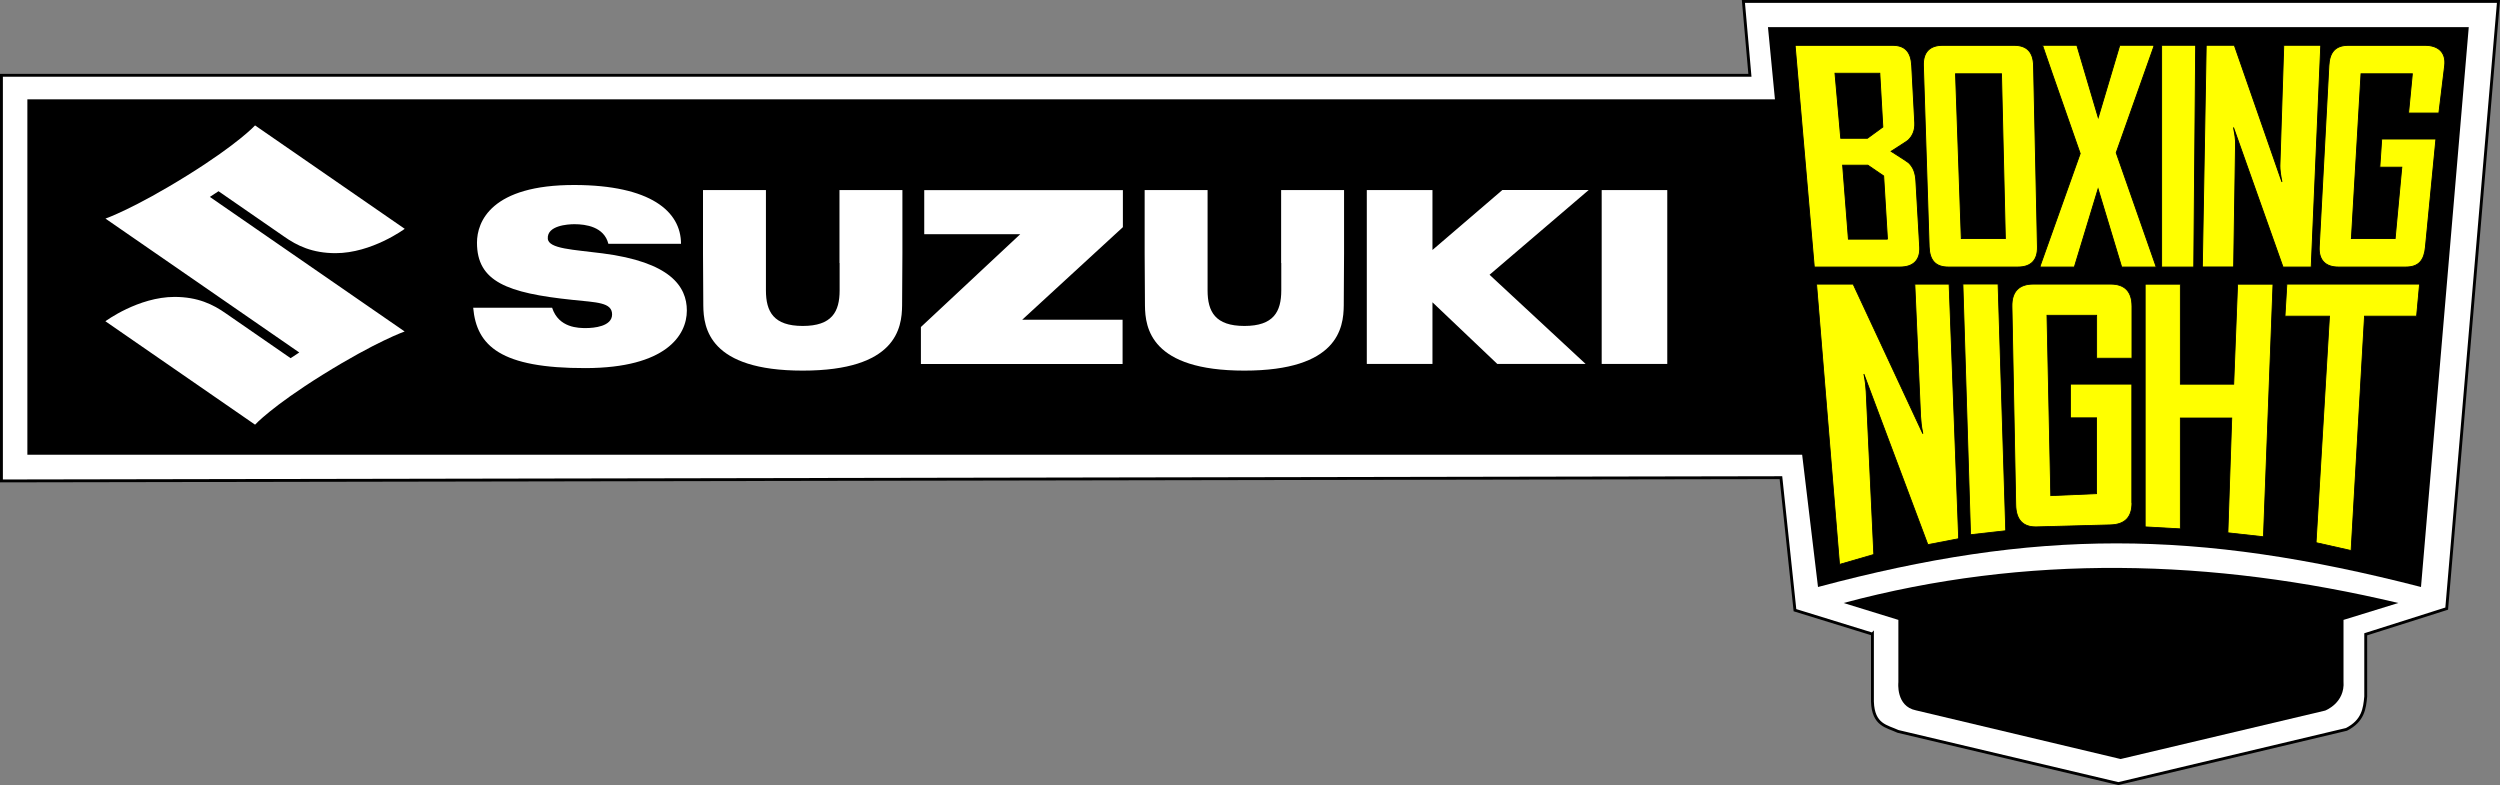 <?xml version="1.0" encoding="UTF-8"?>
<svg id="svg1" xmlns="http://www.w3.org/2000/svg" viewBox="0 0 329.73 103.55">
  <rect x="0" y="0" width="329.73" height="103.55" fill="#808080" stroke="none"/>
  <defs>
    <style>
      .cls-1 {
        stroke-width: .12px;
      }

      .cls-1, .cls-2 {
        fill: #ff0;
      }

      .cls-1, .cls-2, .cls-3 {
        stroke: #000;
      }

      .cls-2 {
        stroke-width: .11px;
      }

      .cls-4, .cls-3 {
        fill: #fff;
      }

      .cls-3 {
        stroke-miterlimit: 11.34;
        stroke-width: .38px;
      }
    </style>
  </defs>
  <path id="path1-3-5-4" class="cls-3" d="M246.95,83.63l-10.21-3.15-1.85-17.48L.19,63.43V9.93h230.61l-.86-9.74h99.59l-6.83,80.08-10.68,3.39v8.21c-.15,1.6-.34,3.2-2.54,4.33l-30.09,7.15-29.05-6.88c-1.48-.69-3.28-.8-3.38-3.94v-8.91Z"/>
  <path id="rect456-0-6-5-9-8-7-5-9-2-3-3-5-0-3" d="M316.32,79.53l-7.23,2.23v8.1c.22,2.87-2.42,3.86-2.42,3.86l-26.98,6.39-26.99-6.42c-2.68-.54-2.32-3.71-2.32-3.71v-8.22l-7.23-2.23c24.15-6.48,48.56-5.85,73.17,0h0Z"/>
  <path id="rect459-2-5-2-2-7-3-6-6-9-5-5-5-3" d="M233.18,3.58h92.43l-6.3,73.84c-29.77-7.67-50.85-7.67-79.53,0l-2.09-17.44H3.61V13.1h230.49l-.92-9.52Z"/>
  <path id="path2284-2-5-0-9-7-8-7-3-0" class="cls-2" d="M258.33,71.05l-4.06.78-8.44-22.5c.2.98.27,1.75.3,2.31l1.01,21.49-4.52,1.31-3.03-36.97h4.82l9.2,19.74c-.2-.98-.27-1.75-.3-2.31l-.76-17.43h4.52l1.26,33.58Z"/>
  <path id="path2286-9-8-4-2-5-4-4-6-5" class="cls-2" d="M264.54,70l-4.64.52-1.01-33.06h4.64l1.01,32.54Z"/>
  <path id="path2288-9-7-0-6-4-0-1-1-2" class="cls-2" d="M281.19,66.3c0,1.95-.94,2.87-2.83,2.93l-9.75.26c-1.83.05-2.72-.98-2.75-2.93l-.5-26.14c-.04-1.96.94-2.95,2.81-2.95h10.19c1.89,0,2.83.98,2.83,2.95v6.83h-4.66v-5.67h-6.55l.5,23.79,6.04-.26v-10h-3.45v-4.45h8.1v15.64Z"/>
  <path id="path2290-68-7-58-9-5-9-5-6-7" class="cls-2" d="M298.51,70.79l-4.67-.52.51-15.14h-6.78v14.62l-4.64-.26v-32.01h4.64v13.19h7.04l.51-13.19h4.67l-1.26,33.32Z"/>
  <path id="path2292-2-0-57-0-2-4-0-2-9" class="cls-2" d="M318.74,41.7h-6.88l-1.77,30.91-4.62-1.04,1.77-29.87h-5.87l.25-4.23h17.5l-.39,4.23Z"/>
  <path id="path3047-88-5-6-6-3-9-4" class="cls-1" d="M253.19,32.55c.1,1.78-.86,2.67-2.59,2.67h-11.31l-2.53-29.24h12.86c1.68,0,2.42.9,2.52,2.69l.4,7.53c.05,1-.3,1.77-.9,2.32-.08.07-.82.55-2.21,1.44,1.44.91,2.2,1.41,2.28,1.49.65.59.92,1.39.98,2.41l.5,8.69ZM248.33,16.74l-.4-7.08h-5.91l.76,8.58h3.51l2.04-1.49ZM248.94,31.54l-.5-8.33-2.08-1.42h-3.33l.76,9.75h5.16Z"/>
  <path id="path3049-2-5-9-4-1-3-2" class="cls-1" d="M268.72,32.55c.04,1.78-.86,2.67-2.57,2.67h-9.19c-1.68,0-2.46-.89-2.52-2.67l-.76-23.88c-.06-1.79.84-2.69,2.52-2.69h9.44c1.71,0,2.53.9,2.57,2.69l.51,23.88ZM264.49,31.46l-.51-21.73h-6.06l.76,21.73h5.81Z"/>
  <path id="path3051-5-0-7-8-5-0-2" class="cls-1" d="M284.41,35.22h-4.58l-3.11-10.3-3.13,10.3h-4.51v-.15l5.28-14.82c-3.32-9.47-4.97-14.23-4.96-14.28h4.52l2.82,9.53,2.84-9.53h4.49v.17l-4.96,14,5.28,15.08Z"/>
  <path id="path3053-1-4-1-1-2-3-2" class="cls-1" d="M289.33,35.22h-4.23V5.97h4.49l-.25,29.24Z"/>
  <path id="path3055-1-1-7-0-7-1-5" class="cls-1" d="M304.82,35.22h-3.71l-6.53-18.41c.18.9.28,1.6.27,2.11l-.25,16.29h-4.13l.51-29.24h3.71l6.28,18.03c-.18-.9-.27-1.6-.27-2.11l.51-15.92h4.88l-1.26,29.24Z"/>
  <path id="path3057-9-2-48-0-9-2-4" class="cls-1" d="M319.9,32.55c-.17,1.77-.86,2.67-2.59,2.67h-8.9c-1.68,0-2.61-.89-2.52-2.67l1.27-23.88c.09-1.79.86-2.69,2.57-2.69h10.11c1.73,0,2.8.91,2.59,2.69l-.76,6.24h-4l.5-5.18h-6.77l-1.27,21.73h5.77l.88-9.41h-2.9l.25-3.72h7.15l-1.38,14.21Z"/>
  <g id="g3705-9-4-0-5-1-6-4-4-7-0-8">
    <path id="path3707-4-5-4-3-2-5-1-3-9-4-7" class="cls-4" d="M28.82,25.22l8.65,5.98c1.7,1.2,3.72,2.19,6.79,2.19,4.78,0,9.12-3.21,9.12-3.21l-19.74-13.64s-2.15,2.37-8.91,6.58c-7.1,4.42-10.82,5.71-10.82,5.71l25.56,17.66-1.14.75-8.52-5.89c-1.7-1.2-3.72-2.19-6.79-2.19-4.78,0-9.12,3.21-9.12,3.21l19.74,13.64s2.15-2.37,8.91-6.58c7.1-4.42,10.82-5.71,10.82-5.71l-25.69-17.75,1.14-.75Z"/>
  </g>
  <g id="g3709-2-6-8-4-1-1-4-7-2-3-6">
    <path id="path3711-5-2-8-6-7-1-0-9-2-5-6" class="cls-4" d="M79.42,33.41c-3.75-.49-7.09-.58-7.17-1.94-.11-1.72,2.62-1.9,3.52-1.9,1.49,0,3.91.34,4.47,2.59h9.58c0-4.32-4.09-7.73-14.01-7.76-11.03-.03-12.9,4.84-12.9,7.61,0,5.13,3.97,6.64,12.59,7.54,3.2.34,5.23.32,5.23,1.92s-2.43,1.8-3.45,1.8c-.93,0-3.59,0-4.46-2.68h-10.41c.45,5.04,3.63,7.99,14.85,7.96,10.57-.03,13.33-4.32,13.33-7.59,0-3.18-2.17-6.4-11.16-7.55"/>
  </g>
  <g id="g3713-5-1-1-0-0-9-2-4-4-7-4">
    <path id="path3715-4-2-0-5-1-0-9-7-1-2-71" class="cls-4" d="M121.9,30.89h12.66l-13.1,12.24v4.88h26.6v-5.84h-13.24l13.28-12.21v-4.88h-26.2v5.82Z"/>
  </g>
  <path id="path3717-0-0-6-3-1-6-1-8-5-8-9" class="cls-4" d="M211.25,48h8.65v-22.93h-8.65v22.93Z"/>
  <g id="g3719-7-7-7-5-7-2-3-3-9-0-9">
    <path id="path3721-5-2-1-2-3-2-2-3-1-7-0" class="cls-4" d="M198.14,25.07l-9.21,7.9v-7.9h-8.66v22.93h8.66v-8.13l8.55,8.13h11.65l-12.67-11.76,13.08-11.18h-11.4Z"/>
  </g>
  <g id="g3723-5-9-5-1-4-4-3-9-1-7-3">
    <path id="path3725-5-5-2-3-2-6-4-6-8-0-9" class="cls-4" d="M110.74,34.69v3.61c0,2.82-1.02,4.69-4.86,4.69s-4.86-1.87-4.86-4.69v-13.23h-8.3v8.36c0,1.1.02,4.8.04,6.87.03,2.95.76,8.58,13.11,8.58s13.08-5.63,13.11-8.58c.02-2.07.04-5.77.04-6.87v-8.36h-8.3v9.62Z"/>
  </g>
  <g id="g3727-0-3-4-3-5-8-9-0-4-6-3">
    <path id="path3729-8-5-7-7-7-1-0-9-9-1-0" class="cls-4" d="M168.99,34.69v3.61c0,2.82-1.02,4.69-4.86,4.69s-4.86-1.87-4.86-4.69v-13.23h-8.3v8.36c0,1.1.02,4.8.04,6.87.03,2.95.76,8.58,13.11,8.58s13.08-5.63,13.11-8.58c.02-2.07.04-5.77.04-6.87v-8.36h-8.3v9.62Z"/>
  </g>
</svg>